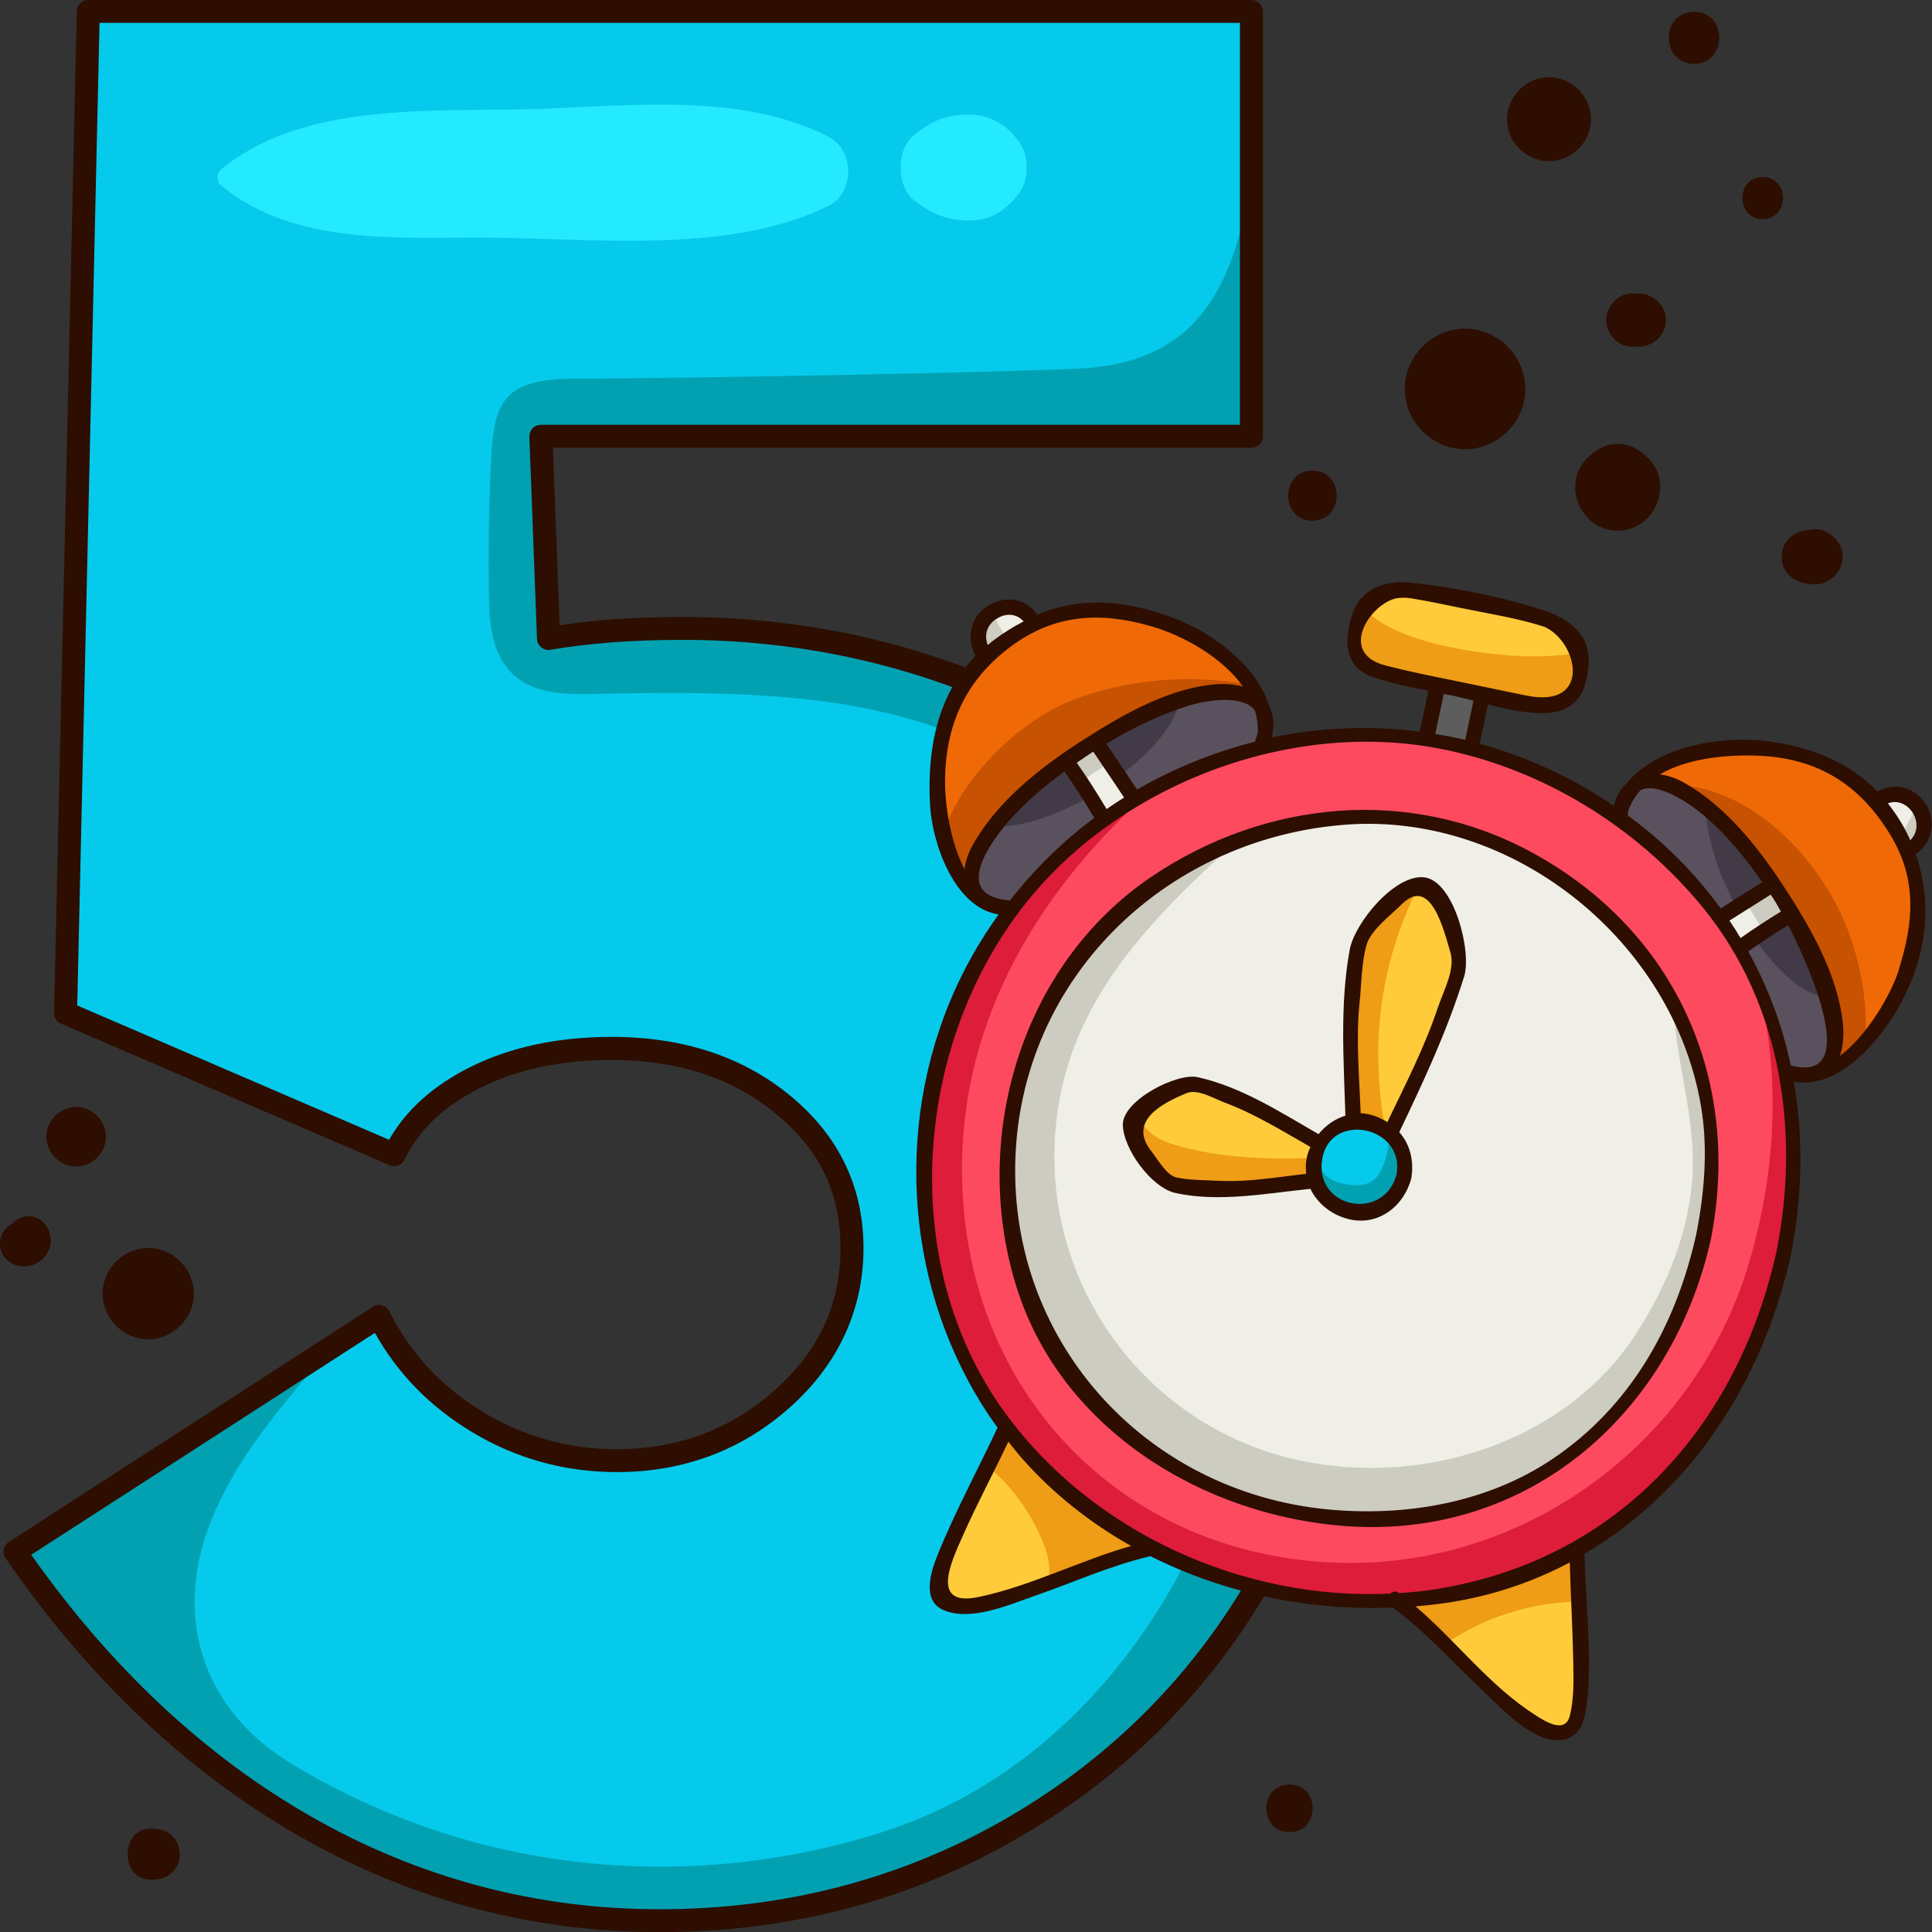 <svg xmlns="http://www.w3.org/2000/svg" id="b" viewBox="0 0 126.57 126.58"><rect x="0" y="0" width="126.57" height="126.58" fill="#333333" stroke="none"/><defs><style>.d{fill:#24eaff;}.e{fill:#ccccc0;}.f{fill:#dd1d39;}.g{fill:#ef6906;}.h{fill:#ffcb3a;}.i{fill:#423a47;}.j{fill:#2d0e01;}.k{fill:#efefe8;}.l{fill:#02a1b2;}.m{fill:#c65202;}.n{fill:#5a515e;}.o{fill:#fd4a5f;}.p{fill:#06caeb;}.q{fill:#ef9c16;}.r{fill:#5d5d5d;}</style></defs><g id="c"><path class="p" d="M65.92,45.65c6.63,2.98,12.01,7.51,16.15,13.58,4.14,6.08,6.21,13.59,6.21,22.53,0,8.06-1.99,15.46-5.96,22.2-3.98,6.74-9.42,12.07-16.32,15.99-6.9,3.92-14.5,5.88-22.78,5.88s-16.04-2.07-23.28-6.21c-7.24-4.14-13.56-10.13-18.97-17.98l23.86-15.41c1.43,2.87,3.56,5.16,6.38,6.88,2.82,1.71,5.88,2.57,9.19,2.57,4.2,0,7.81-1.35,10.85-4.06,3.04-2.71,4.56-5.99,4.56-9.86s-1.49-6.88-4.47-9.36c-2.98-2.49-6.74-3.73-11.27-3.73-3.42,0-6.41.64-8.95,1.9-2.54,1.27-4.31,2.96-5.3,5.05l-21.54-9.28L5.78.75h76.21v27.83h-46.55l.5,13.25c2.54-.44,5.47-.66,8.78-.66,7.51,0,14.58,1.49,21.21,4.47Z"></path><path class="l" d="M66,119.95c6.9-3.92,12.34-9.25,16.32-15.99,3.98-6.74,5.96-14.14,5.96-22.2,0-8.95-2.07-16.46-6.21-22.53-4.14-6.07-9.53-10.6-16.15-13.58-6.63-2.98-13.7-4.47-21.21-4.47-3.31,0-6.24.22-8.78.66l-.5-13.25h46.55V11.88c-1.17,6.54-3.23,11.76-11.01,12.25-3.64.23-26.94.69-33,.67-4.6-.02-5.54,1.19-5.76,4.75-.18,2.81-.25,7.09-.16,10.26.19,6.02,4.42,5.69,7.42,5.64,15.07-.29,26.99.28,36.84,13.85,13.45,18.55,5.28,53.35-18.83,60.83-11.42,3.55-25.5,3.17-38.3-4.53-6.24-3.75-7.96-10.23-5.06-16.66,1.87-4.15,4.39-6.81,7.5-10.64L.98,101.64c5.41,7.84,11.73,13.83,18.97,17.98,7.23,4.14,14.99,6.21,23.28,6.21s15.88-1.96,22.78-5.88Z"></path><path class="d" d="M14.47,12.14c4.85,3.99,11.63,3.39,17.58,3.43,6.99.05,15.82,1.09,22.24-2.09,1.72-.86,1.68-3.64,0-4.51-6-3.1-13.81-1.91-20.34-1.8-6.35.11-14.34-.32-19.49,3.95-.28.23-.28.78,0,1.02h0Z"></path><path class="d" d="M59.9,13.12c1.05.83,1.91,1.22,3.26,1.32,1.58.11,2.76-.6,3.65-1.85.6-.86.6-2.37,0-3.23-.91-1.29-2.05-1.91-3.65-1.85-1.34.05-2.23.51-3.26,1.32-1.2.94-1.2,3.36,0,4.31h0Z"></path><path class="j" d="M43.22,126.58c-8.38,0-16.34-2.12-23.65-6.31-7.3-4.18-13.77-10.3-19.21-18.2-.12-.17-.16-.37-.12-.57.04-.2.16-.37.33-.48l23.86-15.41c.18-.12.4-.15.61-.09.21.06.38.2.47.39,1.36,2.73,3.41,4.94,6.1,6.57,2.68,1.63,5.64,2.46,8.8,2.46,3.99,0,7.47-1.3,10.35-3.87,2.9-2.58,4.3-5.62,4.3-9.3s-1.37-6.43-4.2-8.78c-2.83-2.36-6.46-3.55-10.79-3.55-3.29,0-6.19.61-8.61,1.83-2.37,1.19-4.04,2.77-4.96,4.7-.17.37-.6.53-.97.37l-21.54-9.28c-.28-.12-.46-.4-.45-.71L5.03.73c0-.41.34-.73.75-.73h76.21c.41,0,.75.34.75.75v27.83c0,.41-.34.75-.75.75h-45.77l.44,11.63c2.38-.36,5.09-.54,8.06-.54,7.58,0,14.82,1.53,21.51,4.54,6.72,3.02,12.26,7.68,16.46,13.85,4.21,6.17,6.34,13.9,6.34,22.95,0,8.16-2.04,15.76-6.07,22.58-4.03,6.82-9.61,12.29-16.59,16.26-6.98,3.97-14.77,5.98-23.15,5.98ZM2.04,101.85c5.22,7.4,11.37,13.16,18.28,17.12,7.08,4.06,14.79,6.11,22.9,6.11s15.65-1.95,22.41-5.78c6.75-3.84,12.15-9.12,16.04-15.72,3.89-6.59,5.86-13.93,5.86-21.82,0-8.75-2.05-16.19-6.08-22.11-4.04-5.93-9.37-10.41-15.84-13.32-6.5-2.92-13.53-4.41-20.9-4.41-3.25,0-6.16.22-8.65.65-.21.04-.43-.02-.6-.16-.17-.14-.27-.34-.28-.55l-.5-13.25c0-.2.07-.4.21-.55.14-.15.34-.23.54-.23h45.8V1.5H6.52l-1.46,64.37,20.43,8.8c1.11-1.95,2.89-3.55,5.31-4.76,2.64-1.32,5.76-1.98,9.28-1.98,4.69,0,8.64,1.31,11.75,3.9,3.15,2.62,4.74,5.97,4.74,9.94s-1.62,7.58-4.81,10.42c-3.16,2.82-6.98,4.25-11.35,4.25-3.44,0-6.67-.9-9.58-2.68-2.68-1.63-4.79-3.79-6.27-6.44l-22.52,14.54Z"></path><path class="o" d="M89.71,104.69c-9.48,0-18.71-4.6-24.1-12-6.99-9.6-6.21-24.61,1.78-34.17,5.25-6.28,13.71-10.17,22.1-10.17,1.61,0,3.19.15,4.72.43,6.71,1.26,13.09,5.09,17.51,10.5,2.56,3.13,4.25,6.84,5.05,11.04.71,3.79.66,7.73-.14,11.74-2.67,12.05-10.98,20.37-22.23,22.26-.81.14-1.67.23-2.72.3,0,0-.01,0-.02,0-.05,0-.1-.02-.14-.05-.06-.04-.1-.06-.13-.06-.05,0-.1.04-.12.06-.04.05-.1.07-.17.08-.46.02-.92.03-1.39.03h0ZM89.4,53.31c-4.83,0-9.6,1.49-13.8,4.32-8.25,5.56-11.91,16.81-8.72,26.75,3.14,9.77,12.97,14.75,21.32,15.35.57.04,1.13.06,1.69.06,10.63,0,19.44-7.49,21.94-18.65,2.06-10.48-2.4-20.1-11.64-25.1-3.35-1.81-6.98-2.73-10.79-2.73Z"></path><path class="k" d="M125.1,55.3c-.08-.02-.15-.07-.18-.14l-.08-.21c-.35-.75-.79-1.45-1.34-2.15-.05-.06-.07-.14-.04-.22.02-.08.08-.14.15-.17.18-.07.36-.1.55-.1.64,0,1.26.45,1.53,1.11.27.65.13,1.35-.35,1.82-.05.05-.11.07-.17.07-.02,0-.03,0-.05,0Z"></path><path class="n" d="M118.21,70.18c-.28,0-.61-.05-.96-.14-.09-.02-.16-.1-.18-.19-.56-2.62-1.49-5.11-2.77-7.41-.06-.11-.03-.25.08-.33.92-.64,1.78-1.21,2.63-1.73.04-.02.08-.04.13-.04.02,0,.05,0,.07,0,.07.02.12.06.15.13,1.06,2.08,3.4,7.11,2.26,8.98-.29.47-.76.71-1.42.71h0Z"></path><path class="k" d="M113.98,61.7c-.07-.01-.13-.06-.16-.12-.23-.38-.47-.76-.72-1.13-.04-.06-.05-.12-.04-.19.01-.07.05-.12.11-.16.42-.27.84-.53,1.26-.8.48-.3.96-.6,1.44-.91.04-.03.09-.04.13-.04.08,0,.16.04.21.11l.17.25c.11.17.29.48.51.88.06.12.02.26-.09.33-.85.51-1.71,1.08-2.64,1.73-.04.03-.09.05-.14.05-.02,0-.03,0-.05,0Z"></path><path class="n" d="M112.72,59.75c-.08,0-.15-.04-.2-.1-1.38-1.89-3-3.6-4.81-5.08-.4-.33-.81-.64-1.22-.94-.07-.05-.11-.14-.1-.22,0-.12.02-.24.04-.35.2-.56.48-1.03.85-1.45.29-.16.53-.22.8-.22,1.53,0,3.52,1.67,3.9,2.01,1.23,1.08,2.4,2.43,3.67,4.24.04.06.05.13.04.19-.01.07-.05.13-.11.16-.44.28-.87.55-1.31.83-.47.29-.94.59-1.41.89-.04.03-.09.04-.13.04Z"></path><path class="h" d="M101.04,45.94c-.33,0-.69-.04-1.08-.12-.72-.15-1.44-.3-2.16-.45,0,0-1.81-.38-2.37-.49-1.55-.31-3.15-.64-4.7-1.04-1.68-.43-1.85-1.47-1.8-2.05.11-1.29,1.51-2.77,2.72-2.87.09,0,.18-.01.27-.01.28,0,.53.04.81.08.83.14,1.65.3,2.46.47l.51.11c.44.09.89.18,1.34.26,1.41.27,2.86.55,4.23,1,1.35.63,2.25,2.31,1.96,3.62-.21.94-1.01,1.48-2.2,1.48h0Z"></path><path class="r" d="M95.93,48.72c-.58-.14-1.22-.26-1.95-.38-.07-.01-.13-.05-.17-.11-.04-.06-.05-.13-.04-.19l.55-2.61c.03-.12.14-.22.26-.22.01,0,.22.04.22.04l.5.1c.42.09.85.2,1.29.31.13.03.21.16.18.29l-.54,2.57c-.01.07-.05.12-.11.16-.04.03-.09.04-.13.04-.02,0-.04,0-.06,0Z"></path><path class="n" d="M66.15,59.25s-.05,0-.07-.01c0,0,0,0-.01,0-1.16-.12-1.83-.5-2.09-1.15-.56-1.41,1.14-3.57,1.9-4.44.98-1.12,2.15-2.17,3.71-3.3.04-.03.09-.05.15-.05.01,0,.03,0,.04,0,.07.01.13.05.16.1.61.87,1.23,1.84,1.96,3.05.07.11.04.25-.06.33-2.05,1.53-3.89,3.34-5.49,5.37-.05.06-.12.1-.2.1Z"></path><path class="k" d="M72.45,53.25c-.07-.01-.13-.06-.16-.12-.75-1.24-1.35-2.17-1.95-3.03-.04-.05-.05-.12-.04-.19.01-.07.05-.12.1-.16.36-.25.72-.49,1.09-.73.04-.03.09-.04.14-.04.08,0,.16.04.21.11.33.5.67,1,1,1.49.34.5.68,1.01,1.02,1.51.04.06.05.12.04.19-.01.07-.05.12-.11.16-.39.24-.76.49-1.14.75-.04.03-.09.04-.14.04-.02,0-.04,0-.05,0Z"></path><path class="n" d="M74.5,51.98c-.08,0-.16-.04-.21-.11-.33-.5-.67-1-1.01-1.5-.34-.5-.68-1-1.01-1.51-.04-.06-.05-.13-.04-.19.02-.07.06-.12.11-.16,1.87-1.13,3.64-1.95,5.41-2.5.79-.25,1.71-.4,2.46-.4,1.05,0,1.78.26,2.17.78.19.58.26,1.09.24,1.61-.05.23-.11.42-.19.62-.02.09-.09.2-.18.22-2.69.68-5.26,1.72-7.64,3.11-.04.02-.08.03-.13.03Z"></path><path class="k" d="M64.65,42.5c-.08-.02-.14-.08-.17-.15-.29-.77-.06-1.51.62-1.99.32-.22.66-.34,1.01-.34.43,0,.84.19,1.13.52.05.06.07.14.06.21-.01.08-.06.14-.13.18-.65.34-1.28.74-1.9,1.19-.11.08-.22.17-.33.26l-.08.07s-.1.06-.16.06c-.02,0-.04,0-.06,0Z"></path><path class="g" d="M63.19,57.19c-.09,0-.18-.05-.22-.13-1.03-1.93-1.31-4.55-1.31-5.79,0-3.91,1.43-6.88,4.39-9.1,1.76-1.32,3.64-1.96,5.74-1.96,1.15,0,2.36.19,3.7.58,1.91.55,4.66,1.95,6.14,4.06.06.09.06.2,0,.29-.05.07-.12.1-.2.1-.02,0-.05,0-.07,0-.38-.11-.8-.17-1.24-.17-.09,0-.18,0-.27,0-3.02.16-6.07,1.87-8.9,3.7-3.45,2.22-5.67,4.33-6.99,6.65-.3.53-.48,1.04-.54,1.54-.01.11-.09.2-.2.22-.02,0-.03,0-.05,0Z"></path><path class="h" d="M63.29,104.97c-.58,0-1-.18-1.23-.54-.57-.88.16-2.53.76-3.85l.05-.12c.56-1.25,1.17-2.49,1.77-3.68.4-.81.8-1.62,1.19-2.43.04-.08.11-.13.2-.14,0,0,.02,0,.03,0,.08,0,.15.03.2.09l.09.11c.26.33.53.67.81.99,1.95,2.22,4.33,4.12,7.06,5.67.09.05.14.15.12.25s-.08.18-.18.21c-1.43.41-2.85.95-4.23,1.48-1.85.71-3.77,1.44-5.76,1.86-.33.07-.62.1-.88.1h0Z"></path><path class="h" d="M102.14,113.28c-.58,0-1.27-.44-1.67-.7-1.88-1.2-3.44-2.79-4.96-4.33-.94-.96-1.91-1.95-2.94-2.82-.08-.07-.11-.17-.08-.27.03-.1.12-.16.22-.17,1.12-.1,2.09-.23,2.99-.4,2.43-.46,4.79-1.29,7.02-2.45.04-.02.08-.03.12-.03.04,0,.09.01.13.03.08.04.12.12.12.21.03.91.06,1.82.1,2.73.05,1.28.11,2.57.12,3.85v.12c.02,1.12.04,2.28-.22,3.38-.17.73-.67.84-.95.84h0Z"></path><path class="g" d="M120.54,69.42c-.05,0-.1-.02-.15-.05-.09-.06-.12-.18-.09-.28.19-.57.25-1.26.17-2.01-.32-3.18-2.16-6.34-3.92-9-2.14-3.25-4.16-5.34-6.36-6.59-.48-.27-.98-.44-1.49-.51-.11-.01-.19-.09-.21-.2-.02-.1.03-.21.12-.27,1.91-1.1,4.45-1.27,5.79-1.27.47,0,.92.02,1.32.05,3.64.29,6.38,2.03,8.36,5.32,1.56,2.6,1.72,5.29.54,8.99-.49,1.53-2.04,4.33-3.95,5.75-.04.03-.1.05-.15.05Z"></path><path class="k" d="M89.6,99.26c-.85,0-1.73-.04-2.59-.12-12.27-1.16-21.37-11.58-20.72-23.71.63-11.69,9.85-20.8,21.93-21.66.48-.03.95-.05,1.43-.05,10.6,0,20.28,8.23,22.04,18.73.42,2.5.31,5.29-.33,8.54-1.48,6.61-4.7,11.6-9.57,14.85-3.37,2.24-7.58,3.43-12.19,3.43h0ZM85.84,77.63c.1,0,.2.05.24.13.42.89,1.27,1.58,2.28,1.84.27.07.54.11.8.11,1.41,0,2.67-1.07,3.07-2.6.17-1.06-.09-2.05-.74-2.78-.07-.08-.08-.18-.04-.27,1.74-3.65,3.16-6.72,4.23-10.16.32-1.03-.11-3.59-1.07-5.1-.28-.45-.74-.99-1.31-1.07-.06,0-.13-.01-.19-.01-1.76,0-4.16,2.96-4.45,4.56-.56,3.08-.44,6.27-.32,9.35l.05,1.45c0,.11-.07.21-.18.25-.62.19-1.2.59-1.64,1.13-.05.06-.12.09-.19.09-.04,0-.08-.01-.12-.03-.36-.2-.72-.41-1.08-.62-2.13-1.25-4.34-2.54-6.76-3.07-.09-.02-.18-.03-.29-.03-1.05,0-2.78.81-3.69,1.74-.41.41-.62.81-.62,1.14.01,1.43,1.74,3.91,3.27,4.24.82.18,1.7.26,2.71.26,1.44,0,2.91-.18,4.33-.35.56-.07,1.11-.13,1.66-.19.02,0,.04,0,.06,0Z"></path><path class="h" d="M80.63,77.63c-.28,0-.56,0-.84-.03-.26-.02-.52-.03-.79-.04-.65-.02-1.33-.05-1.97-.19-.59-.13-1.09-.83-1.48-1.39-.1-.15-.2-.28-.28-.38-.52-.64-.7-1.27-.55-1.86.29-1.13,1.71-1.85,2.92-2.36.16-.07.33-.1.53-.1.55,0,1.14.26,1.65.49.17.08.33.15.48.2,1.72.64,3.31,1.56,4.84,2.45l.84.49c.11.06.16.2.1.32-.07.16-.14.33-.19.5-.1.36-.12.73-.07,1.14,0,.07-.01.13-.05.19-.04.05-.1.09-.17.09-.45.05-.91.11-1.36.17-1.19.15-2.41.31-3.62.31h0Z"></path><path class="p" d="M89.08,79.12c-.83,0-1.62-.36-2.13-.96-.36-.42-.75-1.15-.57-2.27.21-1.3,1.2-2.14,2.53-2.14.89,0,1.74.38,2.28,1.02.5.59.7,1.34.57,2.17-.41,1.61-1.65,2.17-2.68,2.17h0Z"></path><path class="h" d="M90.89,73.76s-.09-.01-.13-.04c-.34-.21-.67-.35-1.03-.45-.19-.05-.39-.08-.6-.09-.13,0-.24-.11-.24-.24-.02-.51-.05-1.03-.07-1.55-.09-1.89-.19-3.84,0-5.74.04-.35.06-.71.09-1.08.06-.9.13-1.84.37-2.71.22-.82,1.09-1.61,1.79-2.25.21-.19.4-.36.56-.52.42-.42.83-.64,1.22-.64,1.29,0,1.92,2.21,2.3,3.52l.1.34c.28.94-.14,2-.51,2.94-.1.25-.2.5-.27.72-.74,2.24-1.78,4.38-2.78,6.44l-.57,1.19c-.03.06-.09.11-.16.13-.02,0-.05.01-.07.01Z"></path><path class="r" d="M95.93,48.72c-.58-.14-1.22-.26-1.95-.38-.07-.01-.13-.05-.17-.11-.04-.06-.05-.13-.04-.19l.55-2.61c.03-.12.14-.22.26-.22.01,0,.22.04.22.04l.5.1c.42.09.85.2,1.29.31.13.03.21.16.18.29l-.54,2.57c-.01.07-.05.12-.11.16-.04.03-.09.04-.13.04-.02,0-.04,0-.06,0Z"></path><path class="e" d="M116.39,58.72l-.17-.25c-.05-.07-.13-.11-.21-.11-.05,0-.09.01-.13.04-.46.3-.93.59-1.39.88.31.52.62,1.03.92,1.55.48-.31.95-.61,1.41-.89.12-.07.15-.22.09-.33-.22-.4-.4-.71-.51-.88Z"></path><path class="e" d="M87.01,99.13c.86.08,1.73.12,2.59.12,4.61,0,8.82-1.19,12.19-3.43,4.87-3.24,8.09-8.24,9.57-14.85.64-3.24.75-6.04.33-8.54-.36-2.15-1.07-4.19-2.03-6.1.21,3.47,1.37,6.81,1.23,10.4-.16,3.84-1.66,7.49-3.72,10.67-4.81,7.39-14.64,10.2-22.86,8.08-8.97-2.31-15.17-10.44-15.23-19.55-.06-9.03,5.3-14.75,11.41-20.35-8.08,3.34-13.7,10.81-14.19,19.83-.66,12.13,8.45,22.54,20.72,23.71Z"></path><path class="e" d="M71.83,49.1c-.05-.07-.13-.11-.21-.11-.05,0-.09.01-.14.04-.36.24-.73.48-1.09.73-.05.04-.09.1-.1.16-.01.07,0,.13.04.19.22.31.44.64.67.99.47-.36.97-.69,1.5-.99-.23-.33-.45-.67-.68-1Z"></path><path class="e" d="M124.83,54.94l.08.21c.03.08.1.13.18.14.02,0,.03,0,.05,0,.06,0,.13-.02.17-.07.48-.47.62-1.17.35-1.82-.05-.13-.13-.24-.2-.35-.27.51-.54,1.01-.84,1.5.07.13.14.25.2.38Z"></path><path class="e" d="M64.88,42.45l.08-.07c.11-.09.21-.18.33-.26.2-.15.41-.28.62-.42-.32-.41-.57-.88-.75-1.36-.01,0-.03.01-.04.02-.68.48-.91,1.22-.62,1.99.03.08.09.13.17.15.02,0,.04,0,.06,0,.06,0,.11-.02.16-.06Z"></path><path class="q" d="M91.07,59.62c-.7.64-1.57,1.43-1.79,2.25-.24.87-.3,1.81-.37,2.71-.03.36-.05.72-.09,1.08-.2,1.9-.1,3.85,0,5.74.03.52.05,1.04.07,1.55,0,.13.11.24.24.24.21,0,.41.04.6.09.33.09.65.23.96.41-.87-5.11-.37-10.18,2.03-15.21-.36.04-.72.24-1.09.62-.16.16-.35.33-.56.52Z"></path><path class="q" d="M89.67,40.15c-.41.5-.7,1.08-.74,1.64-.05.58.12,1.62,1.8,2.05,1.56.4,3.15.72,4.7,1.04.56.11,2.37.49,2.37.49.72.15,1.44.3,2.16.45.39.08.75.12,1.08.12,1.19,0,1.99-.54,2.2-1.48.11-.51.04-1.08-.17-1.62-.93.11-1.88.17-2.82.16-2-.01-8.09-.57-10.59-2.84Z"></path><path class="q" d="M102.97,102.14s-.08-.03-.13-.03c-.04,0-.08,0-.12.03-2.23,1.17-4.59,1.99-7.02,2.45-.89.17-1.87.3-2.99.4-.1,0-.19.08-.22.17-.03.1,0,.2.08.27.79.67,1.55,1.42,2.28,2.16,2.41-1.63,5.37-2.57,8.33-2.66-.04-.86-.07-1.72-.09-2.58,0-.09-.05-.16-.12-.21Z"></path><path class="q" d="M75.54,75.99c.39.56.89,1.26,1.48,1.39.64.14,1.32.16,1.97.19.27,0,.53.02.79.04.28.02.56.03.84.03h0c1.21,0,2.43-.16,3.62-.31.46-.06.91-.12,1.36-.17.07,0,.13-.04.17-.09.04-.05.06-.12.05-.19-.04-.36-.02-.68.05-1.01-.5.01-1.01.03-1.51.03-2.5,0-4.97-.18-7.38-.89-1.17-.35-1.8-.84-2.19-1.48-.03.07-.07.14-.09.22-.15.59.04,1.22.55,1.86.08.1.17.23.28.38Z"></path><path class="q" d="M69.92,103c1.37-.53,2.8-1.07,4.23-1.48.1-.03.17-.11.18-.21s-.04-.2-.12-.25c-2.73-1.55-5.11-3.46-7.06-5.67-.28-.32-.55-.65-.81-.99l-.09-.11c-.05-.06-.12-.09-.2-.09,0,0-.02,0-.03,0-.09,0-.16.06-.2.14-.3.63-.61,1.26-.92,1.88,1.67,1.43,2.95,3.4,3.62,5.34.21.62.26,1.25.21,1.89.4-.15.79-.3,1.19-.45Z"></path><path class="f" d="M89.71,104.69h0c.46,0,.92-.01,1.39-.03.06,0,.12-.03.17-.08.02-.02.07-.06.12-.06.03,0,.07.01.13.06.04.03.09.05.14.05,0,0,.01,0,.02,0,1.05-.07,1.92-.17,2.72-.3,11.25-1.89,19.56-10.21,22.23-22.26.8-4.01.85-7.95.14-11.74-.31-1.63-.76-3.19-1.34-4.67,1.22,5.69.79,11.61-.88,17.18-3.54,11.76-14.7,19.92-26.88,19.54-13.16-.41-23.15-9.76-24.49-22.72-1.13-10.98,3.89-20.14,11.44-27.17-2.75,1.62-5.22,3.66-7.21,6.05-7.99,9.56-8.77,24.56-1.78,34.17,5.39,7.4,14.62,12,24.1,12Z"></path><path class="l" d="M91.02,74.62c-.08.8-.26,1.56-.63,2.21-.56.98-1.63.91-2.58.67-.78-.2-1.19-.63-1.44-1.17-.03.87.28,1.48.59,1.84.51.6,1.31.96,2.13.96,1.02,0,2.26-.56,2.68-2.17.13-.83-.06-1.58-.57-2.17-.05-.06-.11-.1-.17-.16Z"></path><path class="m" d="M121.26,61.5c-1.56-4.68-6.07-9.7-11.13-10.04.02.01.05.02.07.03,2.2,1.25,4.22,3.34,6.36,6.59,1.76,2.66,3.59,5.82,3.92,9,.08.74.02,1.44-.17,2.01-.03.1,0,.22.09.28.04.03.09.05.15.05s.11-.02.15-.05c.55-.41,1.06-.94,1.53-1.51.07-2.05-.24-4.19-.96-6.36Z"></path><path class="m" d="M70.96,48.78c2.84-1.83,5.88-3.54,8.9-3.7.09,0,.18,0,.27,0,.43,0,.85.06,1.24.17.02,0,.05,0,.07,0,.08,0,.16-.04.2-.1.06-.09.06-.2,0-.29,0-.01-.02-.02-.03-.04-3.84-.69-7.96-.26-11.31,1.03-3.16,1.22-6.9,4.57-8.33,8.26.2.99.51,2.04.99,2.95.04.08.13.13.22.13.02,0,.03,0,.05,0,.11-.02.19-.11.2-.22.06-.5.24-1.02.54-1.54,1.32-2.32,3.54-4.43,6.99-6.65Z"></path><path class="i" d="M119.38,65.24c-.57-1.81-1.46-3.67-2.01-4.75-.03-.06-.09-.11-.15-.13-.02,0-.05,0-.07,0-.04,0-.09.01-.13.04-.63.38-1.28.81-1.95,1.26.8,1.15,1.73,2.2,2.86,2.99.45.31.95.52,1.45.6Z"></path><path class="i" d="M115.58,58c.06-.04.1-.1.11-.16.01-.07,0-.14-.04-.19-1.27-1.82-2.44-3.16-3.67-4.24-.05-.04-.12-.11-.22-.18.09,1.67.79,3.65,1.11,4.37.24.54.5,1.09.77,1.63.21-.13.41-.26.62-.39.44-.27.88-.55,1.31-.83Z"></path><path class="i" d="M69.94,50.41c-.04-.06-.1-.09-.16-.1-.01,0-.03,0-.04,0-.05,0-.1.02-.15.05-1.55,1.14-2.73,2.19-3.71,3.3-.11.13-.25.29-.39.47,1.95.03,4.37-1.09,5.68-1.84-.43-.69-.84-1.3-1.23-1.87Z"></path><path class="i" d="M76.9,46.98c.15-.28.25-.54.32-.79-1.6.55-3.2,1.3-4.87,2.32-.06.04-.1.09-.11.16-.01.07,0,.14.04.19.33.51.67,1.01,1.01,1.51.08.11.15.23.23.34,1.37-1.06,2.65-2.33,3.39-3.72Z"></path><path class="j" d="M100.31,55.82c-7.98-4.32-17.41-3.41-24.85,1.6-8.62,5.81-11.95,17.28-8.82,27.04,2.96,9.23,12.21,14.85,21.54,15.52,12,.86,21.35-7.4,23.9-18.78,2.06-10.48-2.32-20.27-11.77-25.38ZM111.11,80.93c-1.34,5.96-4.31,11.25-9.46,14.69-4.28,2.85-9.57,3.74-14.62,3.27-12.15-1.15-21.15-11.26-20.49-23.44.64-11.76,10.15-20.6,21.7-21.43,11.01-.78,21.4,7.73,23.2,18.47.47,2.79.22,5.69-.33,8.45Z"></path><path class="j" d="M126.14,52.65c-.7-1.09-2.05-1.44-3.14-.79-1.87-1.93-4.36-2.95-7.29-3.31-2.92-.36-7.14.31-9.16,2.78-.37.33-.65.8-.81,1.38,0,.02-.02.05-.03.07-2.71-1.84-5.67-3.2-8.77-4.05.18-.86.36-1.72.54-2.58,1.17.3,2.37.57,3.48.57,1.89,0,2.77-.81,3.06-2.67.32-2-.62-3.12-2.39-3.89-.02,0-.03,0-.05-.01-.02-.01-.04-.03-.07-.04-2.87-.96-6.25-1.66-9.27-1.95-1.55-.15-3.11.47-3.63,2.04-.55,1.65-.63,3.49,1.34,4.16,1.17.4,2.4.65,3.63.89-.19.89-.38,1.79-.57,2.68-3.19-.41-6.46-.29-9.69.38.02-.05.04-.09.04-.14,0-.04,0-.08,0-.12.14-.7.05-1.29-.21-1.78-.82-2.67-3.7-4.79-6.13-5.73-3.28-1.27-6.2-1.46-9.06-.28-.73-1.04-2-1.26-3.13-.64-1.23.68-1.58,2.16-.92,3.34-2.49,2.57-3.19,6.14-2.98,9.77.14,2.54,1.6,6.73,4.49,7.18-1.29,1.79-2.38,3.73-3.23,5.8-3.75,9.15-2.58,19.89,3.16,27.82-1.29,2.76-2.75,5.44-3.9,8.27-.44,1.08-1.12,3.07.38,3.69,1.78.74,4.2-.33,5.87-.91,2.55-.88,5.04-2.02,7.67-2.63,4.88,2.45,10.43,3.6,15.88,3.36,2.22,1.66,4.1,3.78,6.12,5.67,1.12,1.05,2.99,3.06,4.7,3.03,1.55-.03,1.82-1.51,1.93-2.79.27-3.12-.12-6.3-.2-9.43,7-4.08,11.69-11.33,13.52-19.55.77-3.88.83-7.72.2-11.38,2.93.56,5.68-2.71,6.96-5.05,1.73-3.16,2.16-6.56,1.03-9.84,1.1-.82,1.37-2.18.62-3.37ZM125.14,55.05c-.03-.07-.05-.15-.09-.22-.39-.83-.86-1.55-1.37-2.2,1.34-.51,2.53,1.38,1.46,2.42ZM117.32,69.8c-.56-2.62-1.49-5.13-2.79-7.47.86-.6,1.73-1.18,2.62-1.72,1.77,3.47,4.61,10.36.17,9.19ZM114.03,61.46c-.23-.39-.47-.77-.73-1.15.9-.57,1.81-1.13,2.7-1.7.06.08.12.17.17.25.11.17.29.47.5.86-.9.55-1.79,1.13-2.65,1.74ZM112.72,59.5c-1.36-1.86-2.96-3.58-4.85-5.13-.4-.33-.81-.64-1.23-.95,0-.12.02-.23.04-.33.18-.5.45-.94.79-1.32,1.23-.6,3.46,1.04,4.35,1.82,1.39,1.22,2.57,2.68,3.63,4.2-.9.58-1.82,1.14-2.72,1.72ZM91.67,39.17c.36-.03.67,0,1.02.07.99.16,1.98.38,2.97.58,1.83.38,3.76.67,5.54,1.25,2.21,1.03,3.09,5.37-1.2,4.5-.95-.19-1.89-.39-2.84-.59-2.13-.45-4.27-.84-6.38-1.38-3.28-.83-.86-4.28.88-4.43ZM94.58,45.46c.22.04.45.09.67.13.41.09.84.2,1.28.31-.18.86-.36,1.72-.54,2.57-.65-.15-1.31-.28-1.96-.39.18-.88.37-1.75.56-2.63ZM66.15,59s-.09-.03-.15-.03c-3.65-.36-1.05-3.87.07-5.16,1.08-1.23,2.34-2.3,3.67-3.27.69.99,1.33,2.01,1.95,3.04-2.08,1.55-3.93,3.37-5.53,5.42ZM72.5,53.01c-.62-1.03-1.26-2.06-1.96-3.04.36-.25.72-.49,1.08-.73.67,1.01,1.36,2,2.02,3.01-.39.24-.77.5-1.15.76ZM74.5,51.73c-.67-1.01-1.36-2-2.02-3.01,1.69-1.02,3.48-1.89,5.36-2.48,1.31-.41,3.6-.72,4.37.3.14.46.21.94.19,1.44-.04.17-.1.35-.17.54,0,.02,0,.04-.01.07-2.72.69-5.32,1.74-7.71,3.13ZM65.25,40.57c.62-.44,1.35-.38,1.81.14-.64.33-1.29.73-1.93,1.21-.15.11-.28.22-.42.34-.24-.63-.08-1.27.53-1.7ZM66.2,42.37c2.87-2.15,5.89-2.31,9.23-1.34,2.04.59,4.63,2,6.01,3.96-.48-.14-1.02-.2-1.59-.17-3.2.17-6.41,2.06-9.02,3.74-2.69,1.73-5.47,3.92-7.07,6.74-.32.56-.51,1.12-.57,1.64-.96-1.8-1.28-4.34-1.28-5.68,0-3.71,1.32-6.67,4.29-8.89ZM64.12,104.62c-3.21.68-1.82-2.28-1.02-4.06.92-2.07,1.99-4.07,2.96-6.11.3.37.59.75.91,1.11,2.04,2.31,4.47,4.22,7.13,5.72-3.37.96-6.53,2.61-9.97,3.34ZM103.07,108.94c.02,1.13.05,2.33-.22,3.44-.3,1.26-1.66.37-2.28-.03-2.97-1.89-5.15-4.82-7.83-7.11,1.01-.09,2.02-.21,3.01-.4,2.57-.48,4.93-1.34,7.09-2.48.06,2.19.19,4.38.23,6.58ZM94.36,104.07c-.89.15-1.8.24-2.7.3,0,0,0,0-.01-.01-.21-.16-.42-.1-.55.04-9.67.47-19.57-4.02-25.27-11.86-7.21-9.9-5.94-24.64,1.77-33.86,6.23-7.45,17.01-11.46,26.58-9.66,6.76,1.27,13.02,5.11,17.36,10.41,2.64,3.23,4.25,6.98,4.99,10.93,0,.01,0,.03,0,.04.71,3.79.62,7.76-.15,11.6-2.52,11.37-10.31,20.09-22.02,22.06ZM124.4,63.54c-.48,1.51-2,4.24-3.86,5.63.2-.6.27-1.32.19-2.11-.33-3.25-2.2-6.44-3.96-9.12-1.67-2.54-3.76-5.15-6.45-6.67-.53-.3-1.07-.47-1.58-.54,2.04-1.18,4.96-1.34,6.97-1.19,3.69.29,6.27,2.06,8.16,5.2,1.73,2.88,1.5,5.71.52,8.79Z"></path><path class="j" d="M93.34,57.48c-1.92-.26-4.59,2.95-4.92,4.75-.65,3.59-.39,7.24-.28,10.86-.69.21-1.3.64-1.76,1.21-2.51-1.44-5.04-3.09-7.91-3.73-1.39-.31-4.92,1.53-4.91,3.1.01,1.57,1.86,4.14,3.46,4.49,2.84.62,5.94.02,8.77-.27.02,0,.03-.01.05-.02.45.95,1.35,1.69,2.44,1.98,1.98.53,3.7-.81,4.18-2.67.19-1.19-.11-2.24-.79-3.01,1.62-3.39,3.13-6.61,4.25-10.2.51-1.63-.66-6.23-2.59-6.49ZM79.8,77.36c-.89-.06-1.85-.03-2.73-.22-.65-.14-1.25-1.23-1.62-1.69-1.6-1.99.66-3.16,2.27-3.83.74-.31,1.81.35,2.48.6,2.01.75,3.79,1.86,5.65,2.92-.08.17-.15.35-.2.53-.11.43-.12.84-.08,1.23-1.9.21-3.87.57-5.78.45ZM86.62,75.94c.51-3.13,5.39-2.21,4.88.97-.81,3.15-5.41,2.27-4.88-.97ZM94.23,65.91c-.87,2.65-2.14,5.09-3.34,7.6-.33-.2-.68-.37-1.09-.48-.22-.06-.44-.09-.66-.1-.09-2.41-.32-4.86-.07-7.26.13-1.22.12-2.56.45-3.75.27-.98,1.61-1.98,2.29-2.66,1.93-1.95,2.78,1.7,3.21,3.13.33,1.1-.44,2.5-.78,3.51Z"></path><path class="j" d="M95.98,29.43c2.16,0,3.95-1.8,3.95-3.95s-1.8-3.95-3.95-3.95-3.95,1.8-3.95,3.95,1.8,3.95,3.95,3.95Z"></path><path class="j" d="M105.98,34.77c2.42,0,3.73-3.06,1.98-4.77-.55-.54-1.18-.92-1.98-.92s-1.43.38-1.98.92c-1.76,1.71-.44,4.77,1.98,4.77Z"></path><path class="j" d="M106.98,22.72c.14,0,.28,0,.42-.01.95-.03,1.74-.77,1.74-1.74s-.79-1.7-1.74-1.74c-.14,0-.28,0-.42-.01-.95-.03-1.75.82-1.75,1.75s.8,1.78,1.75,1.75Z"></path><path class="j" d="M101.48,10.56c1.5,0,2.75-1.25,2.75-2.75s-1.25-2.75-2.75-2.75-2.75,1.25-2.75,2.75,1.25,2.75,2.75,2.75Z"></path><path class="j" d="M115.48,11.6c-1.77,0-1.77,2.75,0,2.75s1.77-2.75,0-2.75Z"></path><path class="j" d="M119.44,34.75c-.32-.12-.63-.07-.95-.04-.96.09-1.77.73-1.77,1.77s.81,1.67,1.77,1.77c.32.03.63.08.95-.04,1.7-.65,1.7-2.8,0-3.45Z"></path><path class="j" d="M9.71,87.74c1.63,0,2.99-1.36,2.99-2.99s-1.36-2.99-2.99-2.99-2.99,1.36-2.99,2.99,1.36,2.99,2.99,2.99Z"></path><path class="j" d="M6.94,74.47c0-1.06-.89-1.95-1.95-1.95s-1.95.89-1.95,1.95.89,1.95,1.95,1.95,1.95-.89,1.95-1.95Z"></path><path class="j" d="M1.48,82.96c1.55.05,2.46-1.68,1.37-2.86-.61-.66-1.53-.49-2.06.07-.48.25-.8.77-.8,1.3,0,.83.68,1.46,1.48,1.48Z"></path><path class="j" d="M9.98,119.8c-2.16-.15-2.16,3.49,0,3.34h.19c2.14-.16,2.14-3.18,0-3.33h-.19Z"></path><path class="j" d="M84.48,116.91c-2.02,0-2.02,3.12,0,3.12s2.02-3.12,0-3.12Z"></path><path class="j" d="M85.98,30.83c-2.12,0-2.12,3.28,0,3.28s2.12-3.28,0-3.28Z"></path><path class="j" d="M110.98,4.18c2.2,0,2.2-3.41,0-3.41s-2.2,3.41,0,3.41Z"></path></g></svg>
